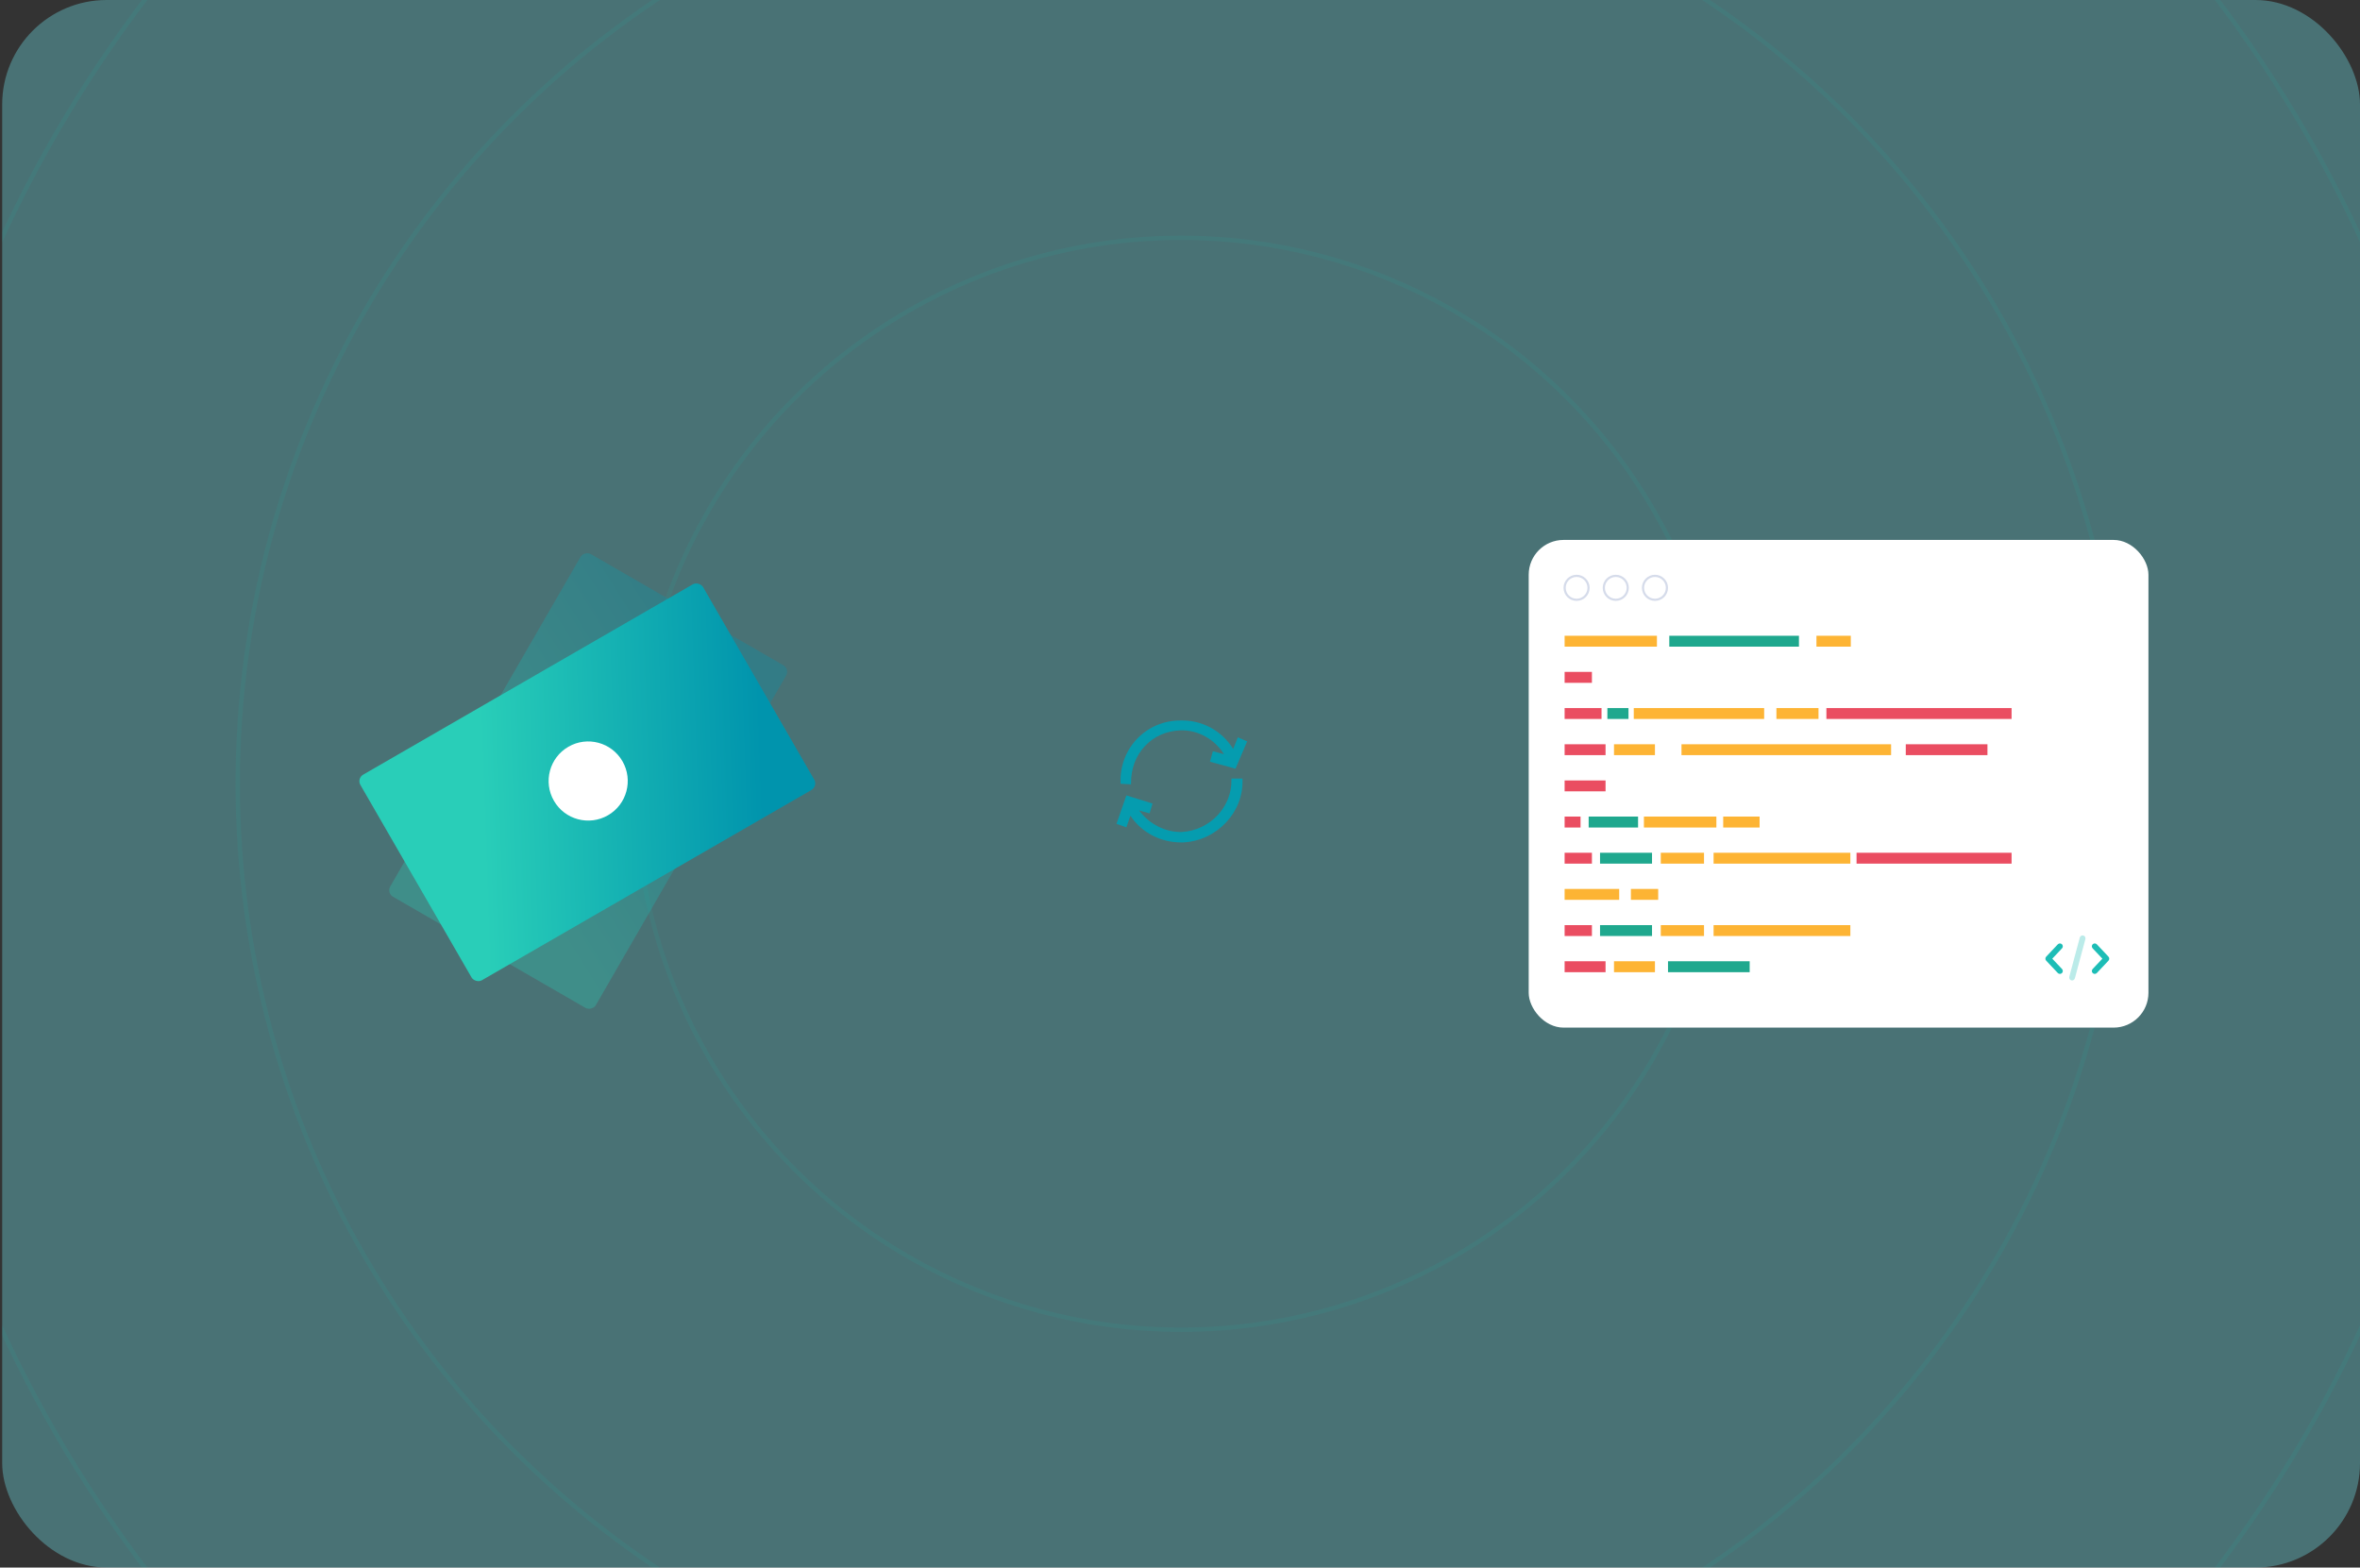 <svg width="542" height="360" viewBox="0 0 542 360" fill="none" xmlns="http://www.w3.org/2000/svg">
<rect x="0" y="0" width="542" height="360" fill="#333333" stroke="none"/>
<g clip-path="url(#clip0_17528_53130)">
<rect x="0.5" width="541.5" height="360" rx="24" fill="#78F4FB" fill-opacity="0.33"/>
<circle opacity="0.3" cx="271.25" cy="180" r="125.385" stroke="#1EBEB5" stroke-opacity="0.3"/>
<circle opacity="0.3" cx="271.251" cy="180" r="216.652" stroke="#1EBEB5" stroke-opacity="0.3"/>
<circle opacity="0.3" cx="271.251" cy="180" r="298.435" stroke="#1EBEB5" stroke-opacity="0.3"/>
<g clip-path="url(#clip1_17528_53130)">
<rect opacity="0.3" x="88.754" y="205.083" width="90.875" height="54.525" rx="1.738" transform="rotate(-60 88.754 205.083)" fill="url(#paint0_linear_17528_53130)"/>
<rect x="81.904" y="178.771" width="90.875" height="54.525" rx="1.738" transform="rotate(-30 81.904 178.771)" fill="url(#paint1_linear_17528_53130)"/>
<circle cx="135.084" cy="179.366" r="9.087" transform="rotate(-30 135.084 179.366)" fill="white"/>
</g>
<path d="M282.816 178.8V179.067C282.949 185.333 277.883 190.667 271.483 191.067C267.616 191.2 263.883 189.2 261.616 186.133L264.016 186.8L264.683 184.533L258.683 182.667L256.416 189.2L258.683 190L259.616 187.333C262.149 191.2 266.549 193.467 271.216 193.467C271.349 193.467 271.483 193.467 271.749 193.467C279.483 193.067 285.616 186.533 285.349 179.067V178.8H282.816Z" fill="#059CAF"/>
<path d="M259.75 180.133V179.867C259.75 176.533 260.817 173.6 262.95 171.333C265.084 169.067 267.884 167.867 271.084 167.733C275.084 167.6 278.95 169.733 281.084 173.2L278.55 172.533L277.884 174.933L283.75 176.533L286.417 170.267L284.284 169.333L283.217 172C280.55 167.733 276.017 165.333 271.084 165.467C263.217 165.467 257.084 171.867 257.35 179.733V180L259.75 180.133Z" fill="#059CAF"/>
<rect x="351.082" y="124" width="142.333" height="112" rx="8" fill="white"/>
<path d="M380.533 146H359.332V148.505H380.533V146Z" fill="#FDB434"/>
<path d="M425.056 146H417.166V148.505H425.056V146Z" fill="#FDB434"/>
<path d="M413.147 146H383.371V148.505H413.147V146Z" fill="#1FA88E"/>
<path d="M365.6 154.308H359.332V156.812H365.6V154.308Z" fill="#EA4D61"/>
<path d="M367.81 162.615H359.332V165.12H367.81V162.615Z" fill="#EA4D61"/>
<path d="M373.999 162.615H369.154V165.12H373.999V162.615Z" fill="#1FA88E"/>
<path d="M417.64 162.615H407.975V165.12H417.64V162.615Z" fill="#FDB434"/>
<path d="M461.981 162.615H419.453V165.12H461.981V162.615Z" fill="#EA4D61"/>
<path d="M405.158 162.615H375.215V165.12H405.158V162.615Z" fill="#FDB434"/>
<path d="M368.733 170.922H359.332V173.427H368.733V170.922Z" fill="#EA4D61"/>
<path d="M456.44 170.922H437.684V173.427H456.44V170.922Z" fill="#EA4D61"/>
<path d="M380.075 170.922H370.674V173.427H380.075V170.922Z" fill="#FDB434"/>
<path d="M434.31 170.922H386.172V173.427H434.31V170.922Z" fill="#FDB434"/>
<path d="M368.733 179.23H359.332V181.735H368.733V179.23Z" fill="#EA4D61"/>
<path d="M362.988 187.537H359.332V190.042H362.988V187.537Z" fill="#EA4D61"/>
<path d="M376.199 187.537H364.854V190.042H376.199V187.537Z" fill="#1FA88E"/>
<path d="M404.112 187.537H395.752V190.042H404.112V187.537Z" fill="#FDB434"/>
<path d="M394.187 187.537H377.543V190.042H394.187V187.537Z" fill="#FDB434"/>
<path d="M424.955 195.845H393.543V198.349H424.955V195.845Z" fill="#FDB434"/>
<path d="M461.98 195.845H426.377V198.349H461.98V195.845Z" fill="#EA4D61"/>
<path d="M365.6 195.845H359.332V198.349H365.6V195.845Z" fill="#EA4D61"/>
<path d="M391.345 195.845H381.418V198.349H391.345V195.845Z" fill="#FDB434"/>
<path d="M379.406 195.845H367.467V198.349H379.406V195.845Z" fill="#1FA88E"/>
<path d="M371.867 204.152H359.332V206.657H371.867V204.152Z" fill="#FDB434"/>
<path d="M380.822 204.152H374.555V206.657H380.822V204.152Z" fill="#FDB434"/>
<path d="M424.955 212.46H393.543V214.964H424.955V212.46Z" fill="#FDB434"/>
<path d="M365.6 212.46H359.332V214.964H365.6V212.46Z" fill="#EA4D61"/>
<path d="M391.345 212.46H381.418V214.964H391.345V212.46Z" fill="#FDB434"/>
<path d="M379.406 212.46H367.467V214.964H379.406V212.46Z" fill="#1FA88E"/>
<path d="M368.733 220.767H359.332V223.272H368.733V220.767Z" fill="#EA4D61"/>
<path d="M401.833 220.767H383.076V223.272H401.833V220.767Z" fill="#1FA88E"/>
<path d="M380.075 220.767H370.674V223.272H380.075V220.767Z" fill="#FDB434"/>
<circle cx="362.082" cy="135" r="2.75" stroke="#D5DBEA" stroke-width="0.5"/>
<circle cx="371.082" cy="135" r="2.75" stroke="#D5DBEA" stroke-width="0.5"/>
<circle cx="380.082" cy="135" r="2.75" stroke="#D5DBEA" stroke-width="0.5"/>
<g clip-path="url(#clip2_17528_53130)">
<path d="M480.596 217.79C480.344 217.522 480.356 217.1 480.624 216.848C480.893 216.595 481.315 216.608 481.567 216.876L484.234 219.71C484.475 219.966 484.475 220.367 484.234 220.624L481.567 223.457C481.315 223.725 480.893 223.738 480.624 223.485C480.356 223.233 480.344 222.811 480.596 222.543L482.833 220.167L480.596 217.79ZM473.567 217.79L471.33 220.167L473.567 222.543C473.819 222.811 473.806 223.233 473.538 223.485C473.27 223.738 472.848 223.725 472.596 223.457L469.929 220.624C469.688 220.367 469.688 219.966 469.929 219.71L472.596 216.876C472.848 216.608 473.27 216.595 473.538 216.848C473.806 217.1 473.819 217.522 473.567 217.79Z" fill="#1DBDB6"/>
<path opacity="0.3" d="M478.934 215.665C479.029 215.309 478.818 214.944 478.462 214.848C478.107 214.753 477.741 214.964 477.646 215.32L475.23 224.335C475.135 224.691 475.346 225.056 475.702 225.152C476.057 225.247 476.423 225.036 476.518 224.68L478.934 215.665Z" fill="#1DBDB6"/>
</g>
</g>
<defs>
<linearGradient id="paint0_linear_17528_53130" x1="176.962" y1="243.921" x2="117.38" y2="212.213" gradientUnits="userSpaceOnUse">
<stop offset="0.043" stop-color="#0094AD"/>
<stop offset="1" stop-color="#29CEB8"/>
</linearGradient>
<linearGradient id="paint1_linear_17528_53130" x1="170.113" y1="217.608" x2="110.53" y2="185.9" gradientUnits="userSpaceOnUse">
<stop offset="0.043" stop-color="#0094AD"/>
<stop offset="1" stop-color="#29CEB8"/>
</linearGradient>
<clipPath id="clip0_17528_53130">
<rect x="0.5" width="541.5" height="360" rx="24" fill="white"/>
</clipPath>
<clipPath id="clip1_17528_53130">
<rect width="112" height="112" fill="white" transform="translate(79.082 124)"/>
</clipPath>
<clipPath id="clip2_17528_53130">
<rect width="16" height="16" fill="white" transform="translate(469.082 212)"/>
</clipPath>
</defs>
</svg>
